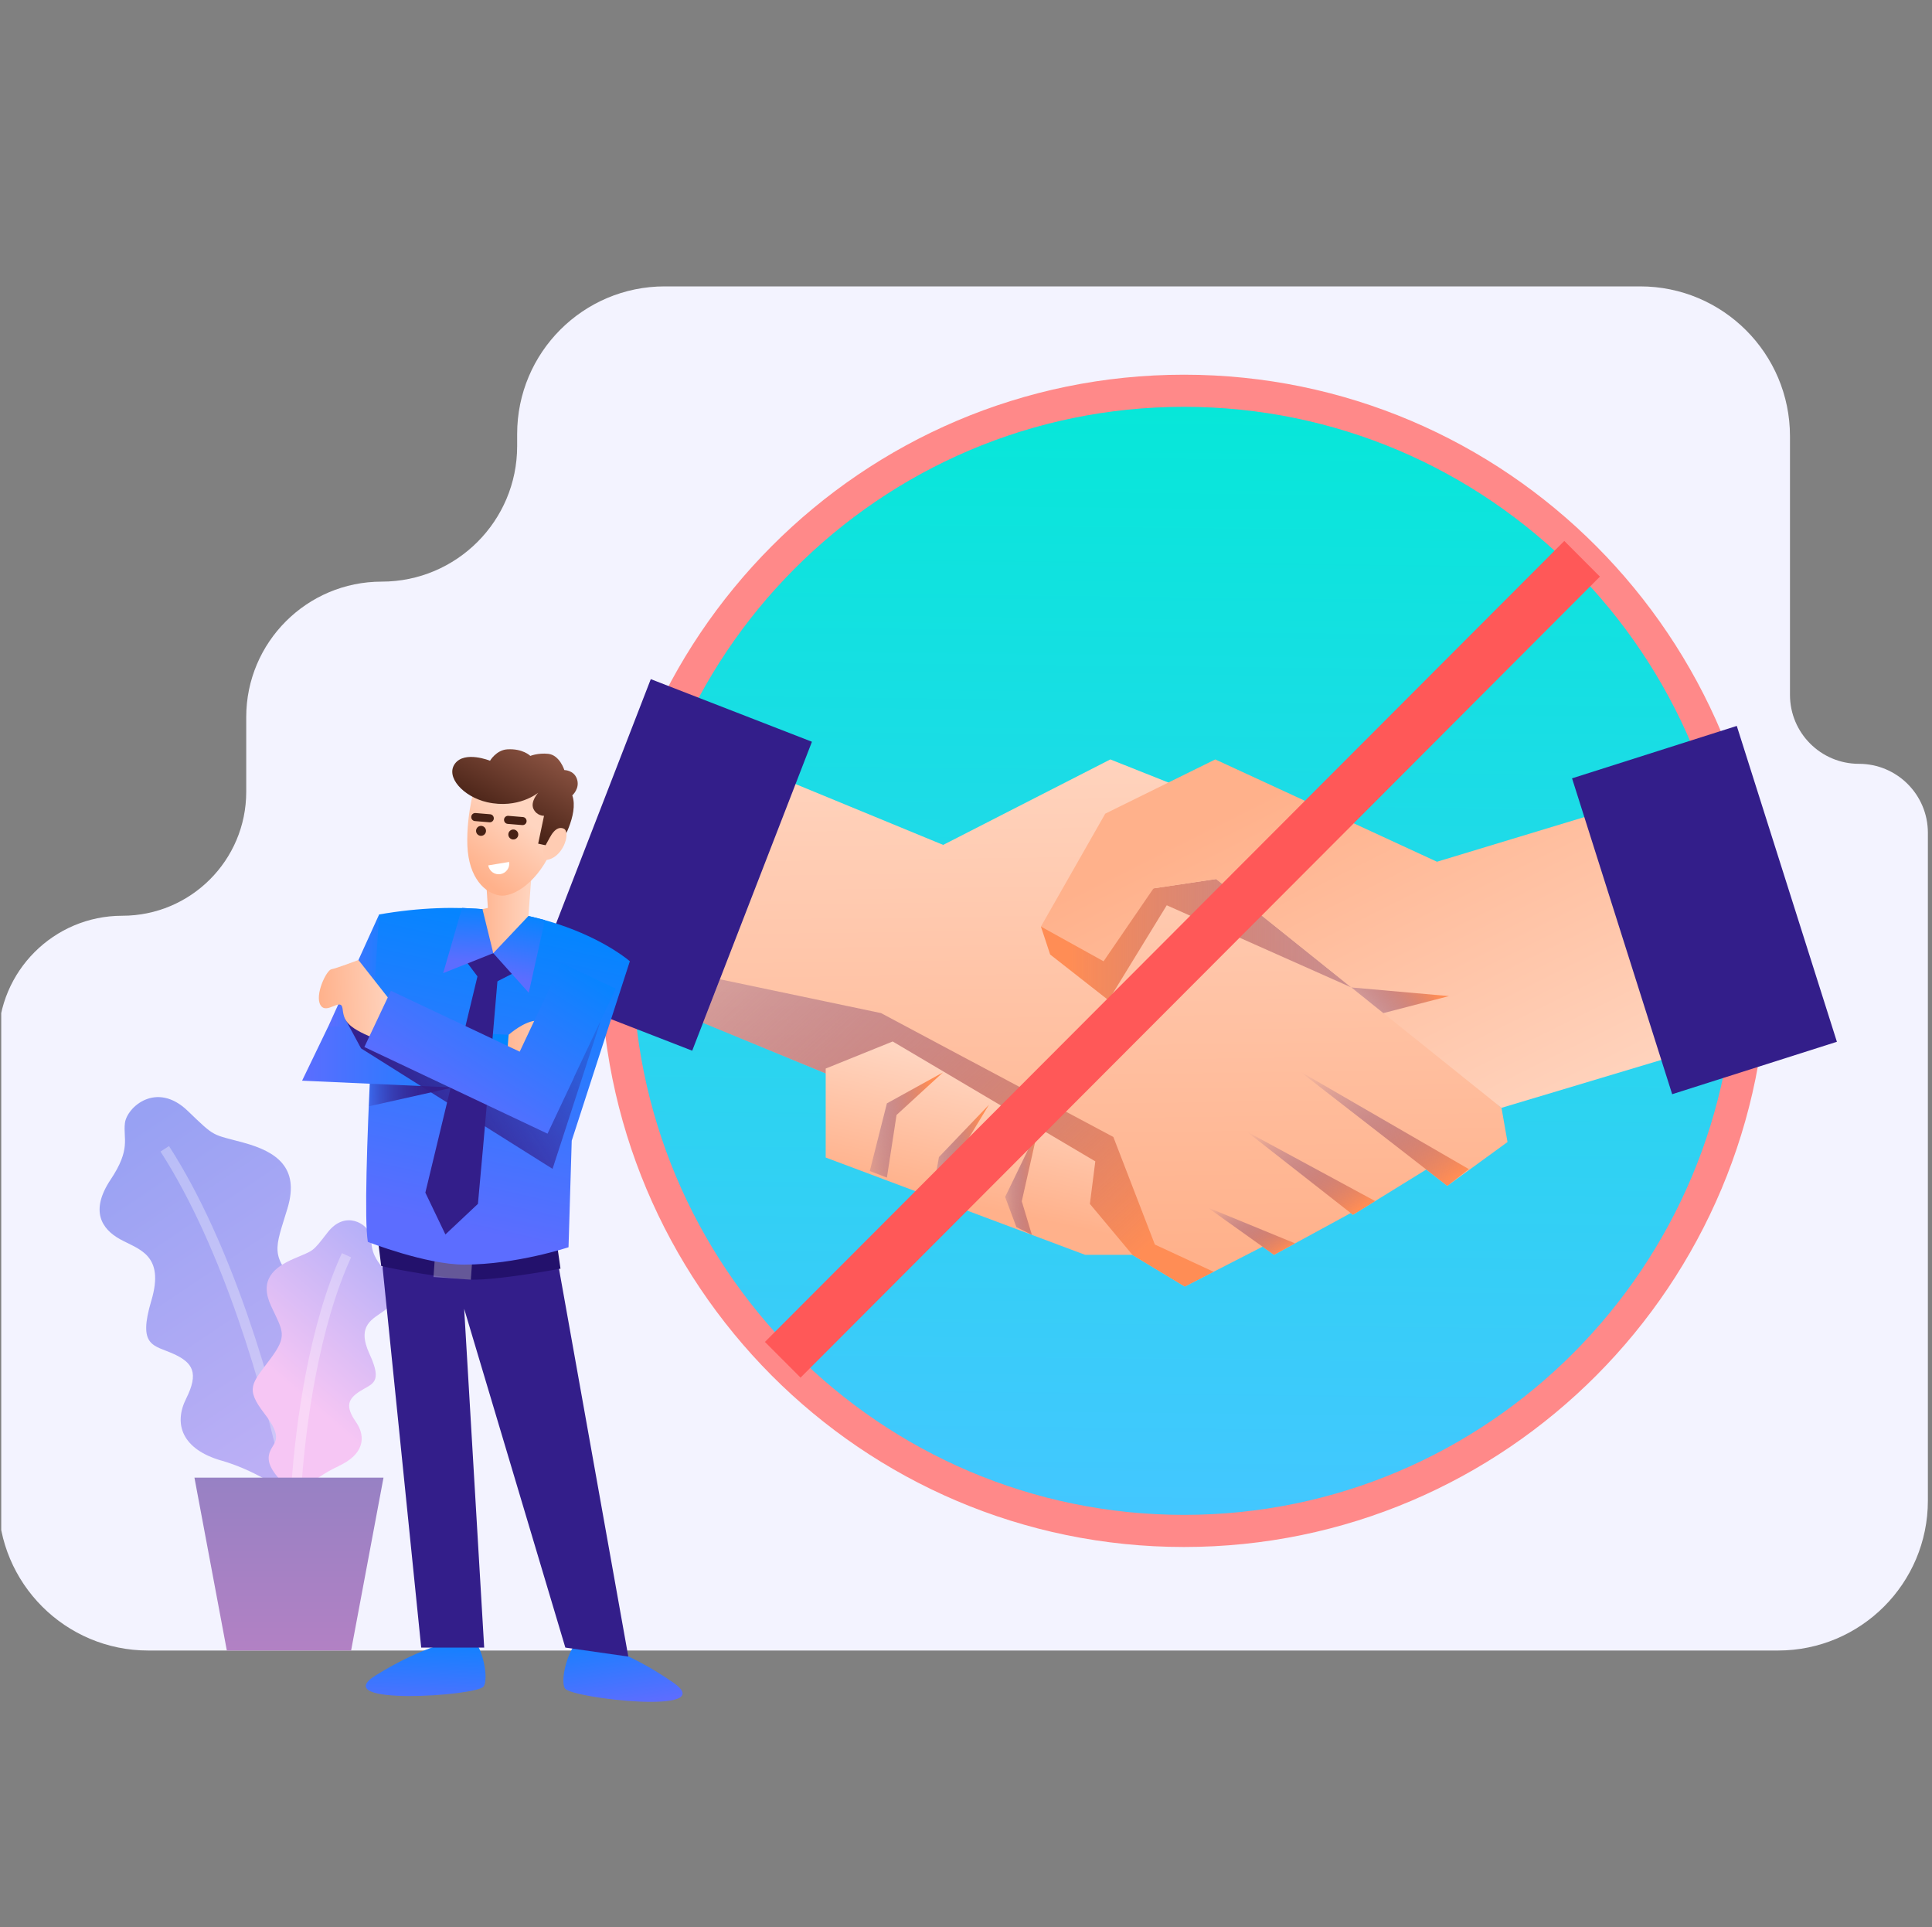 <svg width="361" height="360" viewBox="0 0 361 360" fill="none" xmlns="http://www.w3.org/2000/svg">
<rect x="0" y="0" width="361" height="360" fill="#808080" stroke="none"/>
<g clip-path="url(#clip0_659_2548)">
<g clip-path="url(#clip1_659_2548)">
<path fill-rule="evenodd" clip-rule="evenodd" d="M22.849 171.074C35.64 171.074 46.009 160.705 46.009 147.914V133.967C46.009 119.988 57.341 108.656 71.32 108.656C85.299 108.656 96.631 97.324 96.631 83.345V81.078C96.631 65.847 108.978 53.5 124.209 53.5H306.463C321.927 53.5 334.463 66.036 334.463 81.5V129.808C334.463 136.923 340.231 142.692 347.346 142.692C354.462 142.692 360.23 148.46 360.23 155.575V280.339C360.23 295.803 347.694 308.339 332.23 308.339H174.005H138.316L27.69 308.339C12.226 308.339 -0.31 295.803 -0.31 280.339V194.233C-0.31 181.442 10.059 171.074 22.849 171.074Z" fill="#F3F3FF"/>
<path d="M221.23 286C279.786 286 327.23 238.305 327.23 179.5C327.23 120.695 279.786 73 221.23 73C162.675 73 115.23 120.695 115.23 179.5C115.23 238.305 162.675 286 221.23 286Z" fill="url(#paint0_linear_659_2548)" stroke="#FF8989" stroke-width="6"/>
<path d="M280.56 206.96L229.767 160.484V150.736L207.467 141.87L176.234 157.839L133.925 140.406L115.76 184.654L158.052 202.086L221.382 240.345L235.911 232.893L225.616 225.557L238.053 234.424L252.382 226.622L252.798 226.938L266.496 218.488L270.432 221.532L281.682 213.349L280.56 206.96Z" fill="url(#paint1_linear_659_2548)"/>
<path style="mix-blend-mode:multiply" d="M196.226 178.317L207.136 186.867L218.012 169.118L252.516 184.472L227.244 164.211L215.538 165.958L194.5 173.094L196.226 178.317Z" fill="url(#paint2_linear_659_2548)"/>
<path d="M194.5 173.094L206.206 179.581L215.538 165.958L227.244 164.211L280.561 206.961L325.709 193.421L313.471 147.36L268.506 160.984L227.078 141.871L206.521 152.001L194.5 173.094Z" fill="url(#paint3_linear_659_2548)"/>
<path style="mix-blend-mode:multiply" d="M242.801 200.09L274.456 218.406L270.431 221.532L242.801 200.09Z" fill="url(#paint4_linear_659_2548)"/>
<path style="mix-blend-mode:multiply" d="M232.939 211.385L256.949 224.376L252.798 226.938L232.939 211.385Z" fill="url(#paint5_linear_659_2548)"/>
<path style="mix-blend-mode:multiply" d="M225.615 225.557L241.987 232.277L238.052 234.423L225.615 225.557Z" fill="url(#paint6_linear_659_2548)"/>
<path style="mix-blend-mode:multiply" d="M134.506 182.939L164.627 189.261L208.032 212.399L215.786 232.493L226.761 237.583L221.382 240.345L158.052 202.086L131.352 191.09L134.506 182.939Z" fill="url(#paint7_linear_659_2548)"/>
<path style="mix-blend-mode:multiply" d="M252.516 184.471L270.747 186.084L258.477 189.261L252.516 184.471Z" fill="url(#paint8_linear_659_2548)"/>
<path d="M166.8 194.562L154.283 199.62L154.283 216.242L202.768 234.423H211.602L203.649 224.909L204.661 216.957L166.8 194.562Z" fill="url(#paint9_linear_659_2548)"/>
<path style="mix-blend-mode:multiply" fill-rule="evenodd" clip-rule="evenodd" d="M193.966 210.916L190.921 224.413L192.811 230.689L189.921 229.244L187.811 223.609L193.966 210.916Z" fill="url(#paint10_linear_659_2548)"/>
<path style="mix-blend-mode:multiply" fill-rule="evenodd" clip-rule="evenodd" d="M184.793 206.379L177.55 218.304L177.94 224.53L174.23 222.974L175.441 216.156L184.793 206.379Z" fill="url(#paint11_linear_659_2548)"/>
<path style="mix-blend-mode:multiply" fill-rule="evenodd" clip-rule="evenodd" d="M176.193 200.344L167.522 208.292L165.72 219.992L162.522 218.766L165.719 206.124L176.193 200.344Z" fill="url(#paint12_linear_659_2548)"/>
<path d="M151.713 138.57L121.602 126.871L99.231 184.585L129.342 196.284L151.713 138.57Z" fill="#331E8A"/>
<path d="M324.523 135.611L293.742 145.404L312.45 204.413L343.231 194.619L324.523 135.611Z" fill="#331E8A"/>
<path d="M298.951 107.723L292.295 101.055L142.929 250.688L149.585 257.357L298.951 107.723Z" fill="#FF5858"/>
<path d="M41.405 272.863C47.275 274.556 52.358 277.92 54.168 279.397C60.781 271.86 61.33 268.647 59.865 266.069C58.401 263.492 55.46 263.126 59.865 255.319C64.281 247.512 62.159 246.498 56.203 240.514C50.237 234.54 51.432 233.343 53.726 225.709C56.02 218.085 51.615 215.142 45.562 213.481C39.498 211.82 40.339 212.597 35.093 207.54C29.213 201.868 23.709 206.86 23.343 209.793C22.977 212.737 24.538 214.57 20.672 220.361C16.816 226.151 18.927 229.548 22.406 231.489C25.895 233.419 30.85 234.346 28.276 242.983C25.701 251.62 28.728 251.254 32.401 252.914C36.074 254.575 37.172 256.505 34.781 261.282C32.39 266.059 34.038 270.749 41.383 272.863H41.405Z" fill="url(#paint13_linear_659_2548)"/>
<path opacity="0.3" d="M53.888 276.669C50.226 259.481 42.525 232.815 30.785 214.613" stroke="white" stroke-width="1.89"/>
<path d="M63.258 273.908C59.542 275.579 56.516 278.286 55.46 279.429C50.387 275.083 49.72 273.024 50.441 271.18C51.163 269.347 53.069 268.818 49.418 264.085C45.767 259.351 47.07 258.488 50.43 253.981C53.802 249.474 52.897 248.805 50.657 243.985C48.416 239.176 51.044 236.815 54.879 235.154C58.713 233.483 58.239 234.076 61.212 230.237C64.55 225.945 68.654 228.706 69.171 230.614C69.688 232.523 68.837 233.882 71.928 237.332C75.019 240.783 73.953 243.231 71.831 244.826C69.71 246.422 66.532 247.511 69.052 252.957C71.573 258.413 69.537 258.456 67.275 259.89C65.014 261.335 64.464 262.705 66.5 265.627C68.525 268.549 67.879 271.795 63.236 273.886L63.258 273.908Z" fill="url(#paint14_linear_659_2548)"/>
<path opacity="0.3" d="M55.385 277.596C56.171 265.918 58.724 247.608 64.744 234.496" stroke="white" stroke-width="1.89"/>
<path d="M36.321 276.043H71.659L65.606 308.338H42.385L36.332 276.043H36.321Z" fill="url(#paint15_linear_659_2548)"/>
<path d="M110.651 306.997C110.651 306.997 116.897 308.163 125.801 314.328C134.706 320.492 106.673 317.261 105.558 315.42C104.441 313.567 106.745 306.151 108.693 306.58L110.639 306.998L110.651 306.997Z" fill="url(#paint16_linear_659_2548)"/>
<path d="M85.664 306.397C85.664 306.397 79.371 307.266 70.187 312.995C60.991 318.724 89.15 316.842 90.363 315.055C91.565 313.257 89.626 305.742 87.651 306.075L85.676 306.397H85.664Z" fill="url(#paint17_linear_659_2548)"/>
<path d="M103.73 233.001L117.401 309.47L105.636 307.791L86.731 244.501L90.471 307.791H78.705L70.651 228.564L103.73 233.001Z" fill="#331E8A"/>
<path d="M104.73 237.002L104.23 233.502L101.443 233L86.233 235.431L70.73 232.502L71.23 236.502C74.188 237.213 82.494 238.675 87.482 239.028C91.472 239.311 101.513 237.609 104.73 237.002Z" fill="#23116C"/>
<rect opacity="0.3" width="7" height="4" transform="matrix(-0.997 -0.071 -0.071 0.997 88.263 235.074)" fill="white"/>
<path d="M70.841 170.836L61.372 191.679L65.524 195.383L76.04 196.288L70.841 170.836Z" fill="url(#paint18_linear_659_2548)"/>
<path d="M117.689 179.577C117.689 179.577 101.736 165.451 70.829 170.835C70.829 170.835 67.386 223.925 68.731 232C68.731 232 79.593 236.246 86.731 236.246C96.557 236.246 106.23 233 106.23 233L106.828 213.092L117.689 179.577Z" fill="url(#paint19_linear_659_2548)"/>
<path d="M84.653 203.149L68.973 206.662L69.223 200.945L84.653 203.149Z" fill="url(#paint20_linear_659_2548)"/>
<path d="M95.038 193.31C95.038 193.31 98.084 190.594 100.439 190.678C102.795 190.761 105.483 191.345 105.65 192.69C105.816 194.036 106.316 197.169 105.65 197.621C104.984 198.074 101.343 197.907 100.523 199.336C99.702 200.766 96.252 202.528 93.647 202.278C91.041 202.028 93.028 194.775 95.05 193.31H95.038Z" fill="url(#paint21_linear_659_2548)"/>
<path d="M94.229 203.588L95.038 193.309L61.372 191.678L56.447 201.885L94.229 203.588Z" fill="url(#paint22_linear_659_2548)"/>
<path d="M99.428 161.832L98.738 171.122L99.428 174.278L95.824 178.697L88.888 177.47L90.149 169.836L91.16 169.609L90.803 164.071L99.428 161.832Z" fill="url(#paint23_linear_659_2548)"/>
<path d="M97.727 180.875L90.756 184.436L86.33 178.577L92.171 178.064L97.727 180.875Z" fill="#331E8A"/>
<path d="M112.24 190.69L103.247 218.357L67.463 195.847L64.477 190.32L100.737 208.245L112.24 190.69Z" fill="url(#paint24_linear_659_2548)"/>
<path d="M91.826 180.221L93.052 182.079C93.052 182.079 90.232 215.237 89.304 224.896L83.225 230.613L79.478 222.8L89.495 181.245L91.826 180.221Z" fill="#331E8A"/>
<path d="M73.72 187.927L66.975 179.34C66.975 179.34 62.871 180.9 61.931 181.067C60.991 181.234 58.743 185.926 59.897 187.784C61.051 189.642 63.715 186.248 64.001 188.392C64.287 190.535 64.524 191.798 69.925 193.966L73.732 187.927H73.72Z" fill="url(#paint25_linear_659_2548)"/>
<path d="M88.983 145.92C88.983 145.92 87.103 151.756 87.329 157.938C87.567 164.119 90.72 166.882 93.349 167.287C95.99 167.68 100.713 164.679 103.33 158.188C105.947 151.708 105.412 146.254 105.412 146.254L88.959 145.908H88.983V145.92Z" fill="url(#paint26_linear_659_2548)"/>
<path d="M91.576 142.12C91.576 142.12 86.865 140.203 85.022 142.644C83.178 145.11 86.568 148.85 91.017 149.862C96.835 151.184 100.558 148.099 100.558 148.099C100.558 148.099 99.047 149.755 99.678 151.112C100.32 152.458 101.653 152.399 101.653 152.399L100.558 157.604L103.354 158.223L104.686 157.806C104.686 157.806 108.208 152.208 106.935 148.587C106.935 148.587 108.446 147.265 107.779 145.455C107.185 143.859 105.448 143.859 105.448 143.859C105.448 143.859 104.579 141.036 102.414 140.822C100.499 140.631 99.095 141.215 99.095 141.215C99.095 141.215 97.703 139.798 94.765 139.988C92.707 140.131 91.553 142.132 91.553 142.132L91.576 142.12Z" fill="url(#paint27_linear_659_2548)"/>
<path d="M102.842 156.293C102.842 156.293 103.865 154.161 105.317 154.793C106.792 155.412 105.138 160.664 101.7 160.676L101.438 158.83L102.818 156.305H102.83L102.842 156.293Z" fill="#FFCCB3"/>
<path d="M89.435 156.031C89.875 156.281 90.446 156.115 90.696 155.662C90.946 155.209 90.779 154.65 90.328 154.4C89.887 154.149 89.316 154.316 89.067 154.769C88.817 155.209 88.983 155.781 89.435 156.031Z" fill="#472115"/>
<path d="M95.466 156.711C95.907 156.961 96.478 156.794 96.728 156.342C96.977 155.901 96.811 155.329 96.359 155.079C95.919 154.829 95.347 154.996 95.098 155.448C94.848 155.889 95.014 156.461 95.466 156.711Z" fill="#472115"/>
<path d="M91.588 152.114L88.864 151.888C88.448 151.852 88.091 152.162 88.055 152.566C88.019 152.983 88.317 153.353 88.733 153.388L91.457 153.615C91.874 153.65 92.231 153.341 92.266 152.936C92.302 152.519 92.005 152.15 91.588 152.114Z" fill="#472115"/>
<path d="M97.715 152.637L94.991 152.411C94.574 152.375 94.218 152.685 94.182 153.09C94.146 153.507 94.444 153.876 94.86 153.912L97.584 154.138C98.001 154.174 98.357 153.864 98.393 153.459C98.429 153.042 98.131 152.673 97.715 152.637Z" fill="#472115"/>
<path d="M95.133 161.021C95.312 162.093 94.586 163.118 93.504 163.296C92.421 163.475 91.41 162.748 91.231 161.665L95.133 161.021Z" fill="white"/>
<path d="M73.042 185.093L97.108 196.467L104.912 179.912L115.06 184.712L107.244 201.255L107.268 201.267L102.307 211.784L68.081 195.598L73.042 185.093Z" fill="url(#paint28_linear_659_2548)"/>
<path d="M98.738 171.121L92.171 178.065L98.798 185.461L101.819 171.883L98.738 171.121Z" fill="url(#paint29_linear_659_2548)"/>
<path d="M90.149 169.836L92.171 178.066L82.809 181.794L86.33 169.609L90.149 169.836Z" fill="url(#paint30_linear_659_2548)"/>
</g>
</g>
<defs>
<linearGradient id="paint0_linear_659_2548" x1="221.807" y1="76" x2="219.558" y2="283.01" gradientUnits="userSpaceOnUse">
<stop stop-color="#07E7D9"/>
<stop offset="1" stop-color="#43C7FF"/>
</linearGradient>
<linearGradient id="paint1_linear_659_2548" x1="199.447" y1="137.079" x2="200.73" y2="234.723" gradientUnits="userSpaceOnUse">
<stop stop-color="#FFD5C0"/>
<stop offset="1" stop-color="#FFB18B"/>
</linearGradient>
<linearGradient id="paint2_linear_659_2548" x1="193.918" y1="179.315" x2="297.025" y2="179.315" gradientUnits="userSpaceOnUse">
<stop offset="0.06" stop-color="#FF8D55"/>
<stop offset="1" stop-color="#331E8A" stop-opacity="0"/>
</linearGradient>
<linearGradient id="paint3_linear_659_2548" x1="282.603" y1="217.807" x2="245.785" y2="144.003" gradientUnits="userSpaceOnUse">
<stop stop-color="#FFD5C0"/>
<stop offset="1" stop-color="#FFB18B"/>
</linearGradient>
<linearGradient id="paint4_linear_659_2548" x1="275.153" y1="220.004" x2="255.73" y2="191.581" gradientUnits="userSpaceOnUse">
<stop offset="0.06" stop-color="#FF8D55"/>
<stop offset="1" stop-color="#331E8A" stop-opacity="0"/>
</linearGradient>
<linearGradient id="paint5_linear_659_2548" x1="256.435" y1="225.83" x2="242.353" y2="205.196" gradientUnits="userSpaceOnUse">
<stop offset="0.06" stop-color="#FF8D55"/>
<stop offset="1" stop-color="#331E8A" stop-opacity="0"/>
</linearGradient>
<linearGradient id="paint6_linear_659_2548" x1="241.637" y1="233.791" x2="234.216" y2="220.784" gradientUnits="userSpaceOnUse">
<stop offset="0.06" stop-color="#FF8D55"/>
<stop offset="1" stop-color="#331E8A" stop-opacity="0"/>
</linearGradient>
<linearGradient id="paint7_linear_659_2548" x1="226.725" y1="232.524" x2="134.988" y2="133.112" gradientUnits="userSpaceOnUse">
<stop offset="0.06" stop-color="#FF8D55"/>
<stop offset="1" stop-color="#331E8A" stop-opacity="0"/>
</linearGradient>
<linearGradient id="paint8_linear_659_2548" x1="269.312" y1="185.019" x2="254.172" y2="196.004" gradientUnits="userSpaceOnUse">
<stop offset="0.06" stop-color="#FF8D55"/>
<stop offset="1" stop-color="#331E8A" stop-opacity="0"/>
</linearGradient>
<linearGradient id="paint9_linear_659_2548" x1="184.602" y1="199.89" x2="179.237" y2="224.671" gradientUnits="userSpaceOnUse">
<stop stop-color="#FFD5C0"/>
<stop offset="1" stop-color="#FFB18B"/>
</linearGradient>
<linearGradient id="paint10_linear_659_2548" x1="194.762" y1="212.995" x2="185.258" y2="213.748" gradientUnits="userSpaceOnUse">
<stop offset="0.06" stop-color="#FF8D55"/>
<stop offset="1" stop-color="#331E8A" stop-opacity="0"/>
</linearGradient>
<linearGradient id="paint11_linear_659_2548" x1="183.962" y1="208.458" x2="170.736" y2="209.925" gradientUnits="userSpaceOnUse">
<stop offset="0.06" stop-color="#FF8D55"/>
<stop offset="1" stop-color="#331E8A" stop-opacity="0"/>
</linearGradient>
<linearGradient id="paint12_linear_659_2548" x1="174.671" y1="202.581" x2="157.75" y2="204.809" gradientUnits="userSpaceOnUse">
<stop offset="0.06" stop-color="#FF8D55"/>
<stop offset="1" stop-color="#331E8A" stop-opacity="0"/>
</linearGradient>
<linearGradient id="paint13_linear_659_2548" x1="22.75" y1="211.443" x2="62.482" y2="270.858" gradientUnits="userSpaceOnUse">
<stop stop-color="#98A1F3"/>
<stop offset="1" stop-color="#BEB0F5"/>
</linearGradient>
<linearGradient id="paint14_linear_659_2548" x1="75.019" y1="235.629" x2="54.636" y2="259.446" gradientUnits="userSpaceOnUse">
<stop stop-color="#B6B0F8"/>
<stop offset="1" stop-color="#F6C6F4"/>
</linearGradient>
<linearGradient id="paint15_linear_659_2548" x1="53.985" y1="276.043" x2="53.985" y2="308.338" gradientUnits="userSpaceOnUse">
<stop stop-color="#9781C4"/>
<stop offset="1" stop-color="#B281C4"/>
</linearGradient>
<linearGradient id="paint16_linear_659_2548" x1="114.314" y1="301.74" x2="116.909" y2="318.531" gradientUnits="userSpaceOnUse">
<stop stop-color="#0086FF"/>
<stop offset="1" stop-color="#5C6DFF"/>
</linearGradient>
<linearGradient id="paint17_linear_659_2548" x1="79.966" y1="303.788" x2="79.286" y2="320.093" gradientUnits="userSpaceOnUse">
<stop stop-color="#0086FF"/>
<stop offset="1" stop-color="#5C6DFF"/>
</linearGradient>
<linearGradient id="paint18_linear_659_2548" x1="76.04" y1="183.556" x2="61.372" y2="183.556" gradientUnits="userSpaceOnUse">
<stop stop-color="#0086FF"/>
<stop offset="1" stop-color="#5C6DFF"/>
</linearGradient>
<linearGradient id="paint19_linear_659_2548" x1="96.43" y1="169.048" x2="83.136" y2="228.724" gradientUnits="userSpaceOnUse">
<stop stop-color="#0086FF"/>
<stop offset="1" stop-color="#5C6DFF"/>
</linearGradient>
<linearGradient id="paint20_linear_659_2548" x1="84.653" y1="203.804" x2="67.748" y2="203.804" gradientUnits="userSpaceOnUse">
<stop stop-color="#331E8A"/>
<stop offset="0.22" stop-color="#331E8A" stop-opacity="0.98"/>
<stop offset="0.39" stop-color="#331E8A" stop-opacity="0.91"/>
<stop offset="0.54" stop-color="#331E8A" stop-opacity="0.79"/>
<stop offset="0.68" stop-color="#331E8A" stop-opacity="0.63"/>
<stop offset="0.81" stop-color="#331E8A" stop-opacity="0.41"/>
<stop offset="0.94" stop-color="#331E8A" stop-opacity="0.15"/>
<stop offset="1" stop-color="#331E8A" stop-opacity="0"/>
</linearGradient>
<linearGradient id="paint21_linear_659_2548" x1="105.983" y1="196.502" x2="92.397" y2="196.502" gradientUnits="userSpaceOnUse">
<stop stop-color="#FFD5C0"/>
<stop offset="1" stop-color="#FFB18B"/>
</linearGradient>
<linearGradient id="paint22_linear_659_2548" x1="94.972" y1="197.588" x2="56.231" y2="197.764" gradientUnits="userSpaceOnUse">
<stop stop-color="#0086FF"/>
<stop offset="1" stop-color="#5C6DFF"/>
</linearGradient>
<linearGradient id="paint23_linear_659_2548" x1="99.428" y1="170.264" x2="88.888" y2="170.264" gradientUnits="userSpaceOnUse">
<stop stop-color="#FFD5C0"/>
<stop offset="1" stop-color="#FFB18B"/>
</linearGradient>
<linearGradient id="paint24_linear_659_2548" x1="75.493" y1="209.817" x2="116.826" y2="182.837" gradientUnits="userSpaceOnUse">
<stop stop-color="#331E8A"/>
<stop offset="1" stop-color="#331E8A" stop-opacity="0"/>
</linearGradient>
<linearGradient id="paint25_linear_659_2548" x1="73.671" y1="186.461" x2="59.595" y2="186.972" gradientUnits="userSpaceOnUse">
<stop stop-color="#FFD5C0"/>
<stop offset="1" stop-color="#FFB18B"/>
</linearGradient>
<linearGradient id="paint26_linear_659_2548" x1="96.507" y1="151.814" x2="88.142" y2="162.665" gradientUnits="userSpaceOnUse">
<stop stop-color="#FFD5C0"/>
<stop offset="1" stop-color="#FFB18B"/>
</linearGradient>
<linearGradient id="paint27_linear_659_2548" x1="100.389" y1="139.561" x2="92.787" y2="153.42" gradientUnits="userSpaceOnUse">
<stop stop-color="#895241"/>
<stop offset="1" stop-color="#472115"/>
</linearGradient>
<linearGradient id="paint28_linear_659_2548" x1="103.437" y1="173.552" x2="82.632" y2="206.319" gradientUnits="userSpaceOnUse">
<stop stop-color="#0086FF"/>
<stop offset="1" stop-color="#5C6DFF"/>
</linearGradient>
<linearGradient id="paint29_linear_659_2548" x1="98.132" y1="169.99" x2="95.33" y2="182.434" gradientUnits="userSpaceOnUse">
<stop stop-color="#0086FF"/>
<stop offset="1" stop-color="#5C6DFF"/>
</linearGradient>
<linearGradient id="paint30_linear_659_2548" x1="88.067" y1="168.204" x2="87.507" y2="179.638" gradientUnits="userSpaceOnUse">
<stop stop-color="#0086FF"/>
<stop offset="1" stop-color="#5C6DFF"/>
</linearGradient>
<clipPath id="clip0_659_2548">
<rect width="360" height="360" fill="white" transform="translate(0.23)"/>
</clipPath>
<clipPath id="clip1_659_2548">
<rect width="360" height="287" fill="white" transform="translate(0.23 36)"/>
</clipPath>
</defs>
</svg>
